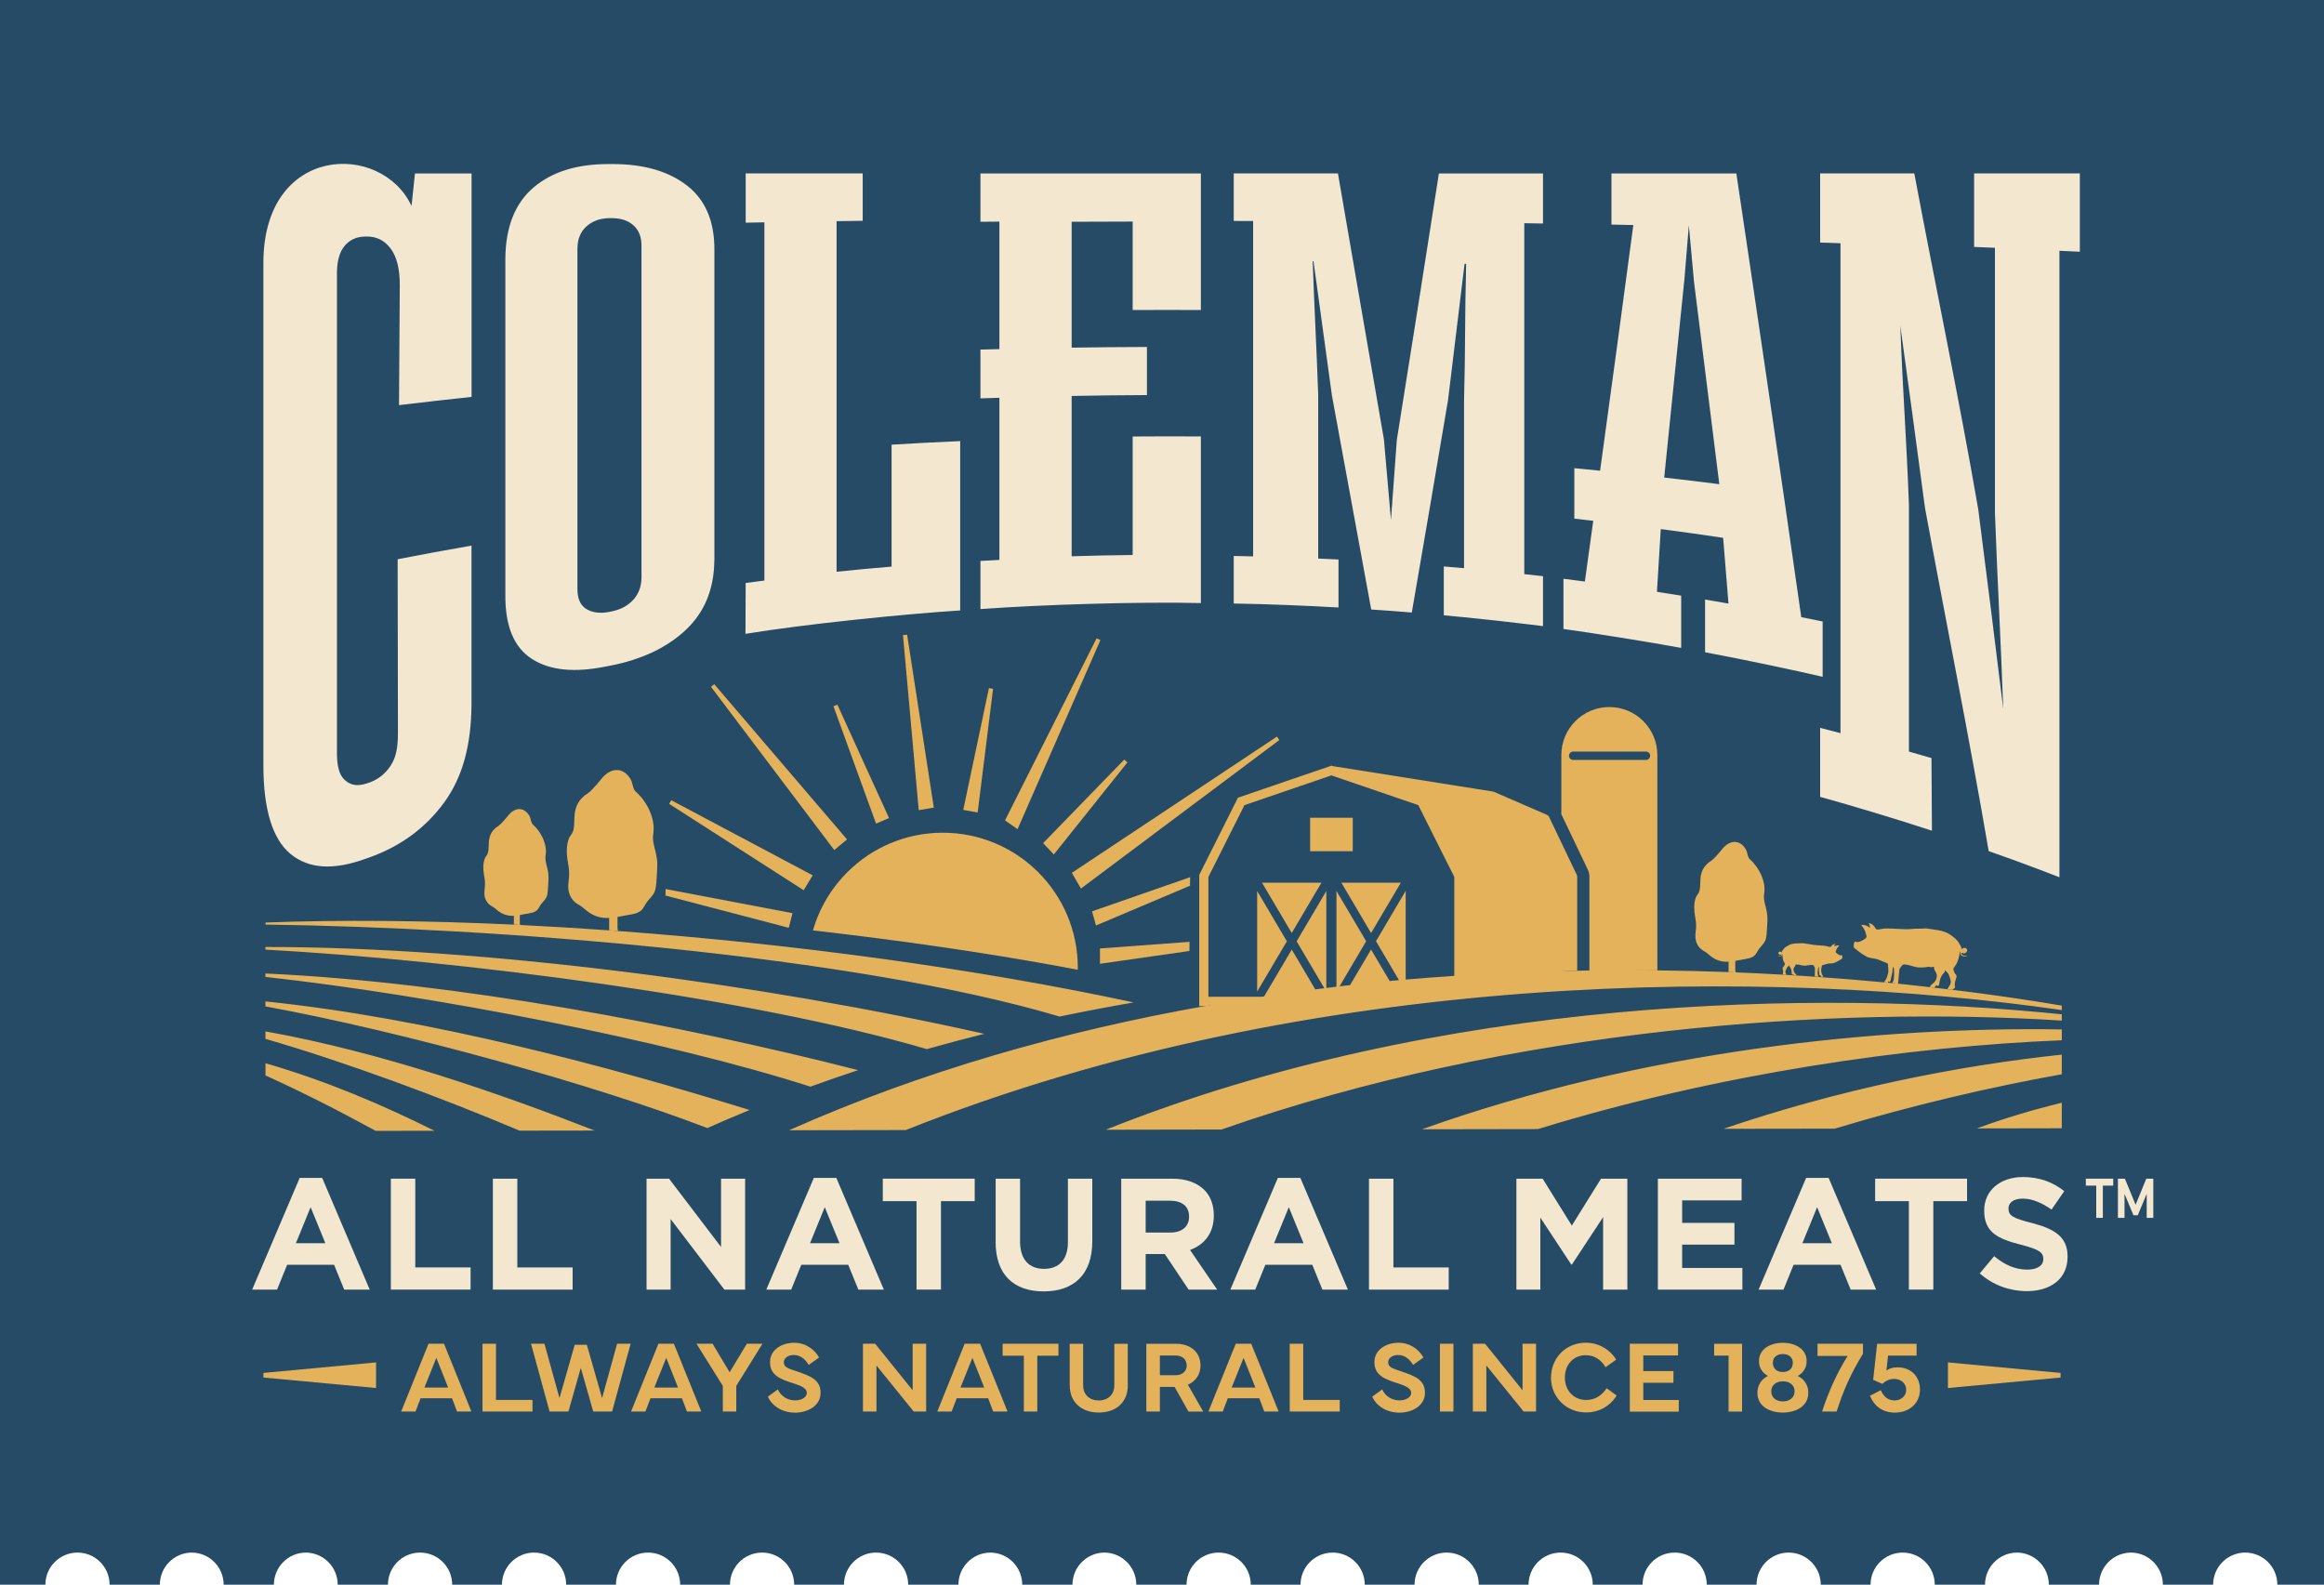 <svg xmlns="http://www.w3.org/2000/svg" xmlns:xlink="http://www.w3.org/1999/xlink" id="uuid-7229c481-ec95-4c1f-8261-274d8c652e21" width="454.59" height="309.98" viewBox="0 0 454.59 309.98"><defs><style>.uuid-a31c4fac-2e1b-4212-afc2-4eda0489f670{clip-path:url(#uuid-95850f48-fa09-4e0c-9a71-a4e469ff51ca);}.uuid-b5b237f2-5b9e-40ae-9e15-048637733626{fill:none;}.uuid-b5b237f2-5b9e-40ae-9e15-048637733626,.uuid-9fcf3dfe-b085-4974-b0a1-9dc2af010e5b,.uuid-b71548d1-824f-4c9c-92ec-56dde5d47ec8,.uuid-9fccef54-6f28-4fee-8367-4606478c0cad{stroke-width:0px;}.uuid-9fcf3dfe-b085-4974-b0a1-9dc2af010e5b{fill:#254b66;}.uuid-b71548d1-824f-4c9c-92ec-56dde5d47ec8{fill:#e4b25a;}.uuid-9fccef54-6f28-4fee-8367-4606478c0cad{fill:#f4e7d0;}.uuid-5f781654-6410-48cb-814f-fe725b2e99dc{clip-path:url(#uuid-11df4d82-fb3a-4a07-bd3b-d7e863f02b87);}</style><clipPath id="uuid-11df4d82-fb3a-4a07-bd3b-d7e863f02b87"><rect class="uuid-b5b237f2-5b9e-40ae-9e15-048637733626" width="454.59" height="309.98"></rect></clipPath><clipPath id="uuid-95850f48-fa09-4e0c-9a71-a4e469ff51ca"><path class="uuid-b5b237f2-5b9e-40ae-9e15-048637733626" d="M217.15,119.35l-76.25,6.54-12.25,30.23,1.63,14.02-.2,8.98c32.37,2.74,64.86,7,92.36,12.91l10.14,3,.23-25.44,15.25-14.57,7.35-15.93-38.26-19.74Z"></path></clipPath></defs><g id="uuid-cef2ed65-8925-4864-a51f-0af2949339c5"><g class="uuid-5f781654-6410-48cb-814f-fe725b2e99dc"><path class="uuid-9fcf3dfe-b085-4974-b0a1-9dc2af010e5b" d="M-133.54-9.41v319.38s8.62,0,8.62,0c0-3.47,2.81-6.28,6.28-6.28,3.47,0,6.28,2.81,6.28,6.28h9.74c0-3.47,2.81-6.28,6.28-6.28s6.28,2.81,6.28,6.28h9.74c0-3.47,2.81-6.28,6.28-6.28,3.47,0,6.28,2.81,6.28,6.28h9.74c0-3.47,2.81-6.28,6.28-6.28,3.47,0,6.28,2.81,6.28,6.28h9.74c0-3.47,2.81-6.28,6.28-6.28,3.47,0,6.28,2.81,6.28,6.28h9.74c0-3.47,2.81-6.28,6.28-6.28,3.47,0,6.28,2.81,6.28,6.28h9.74c0-3.47,2.81-6.28,6.28-6.28,3.47,0,6.28,2.81,6.28,6.28h9.83c0-3.46,2.79-6.26,6.24-6.28,3.45.02,6.24,2.83,6.24,6.28h9.83c0-3.46,2.79-6.26,6.24-6.28,3.45.02,6.24,2.83,6.24,6.28h9.83c0-3.47,2.81-6.28,6.28-6.28,3.47,0,6.28,2.81,6.28,6.28h9.74c0-3.47,2.81-6.28,6.28-6.28,3.47,0,6.28,2.81,6.28,6.28h9.74c0-3.47,2.81-6.28,6.28-6.28,3.47,0,6.28,2.81,6.28,6.28h9.74c0-3.47,2.81-6.28,6.28-6.28,3.47,0,6.28,2.81,6.28,6.28h9.74c0-3.47,2.81-6.28,6.28-6.28,3.47,0,6.28,2.81,6.28,6.28h9.83c0-3.46,2.79-6.26,6.24-6.28,3.45.02,6.24,2.83,6.24,6.28h9.83c0-3.46,2.79-6.26,6.24-6.28,3.45.02,6.24,2.83,6.24,6.28h9.83c0-3.47,2.81-6.28,6.28-6.28,3.47,0,6.28,2.81,6.28,6.28h9.74c0-3.47,2.81-6.28,6.28-6.28,3.47,0,6.28,2.81,6.28,6.28h9.74c0-3.47,2.81-6.28,6.28-6.28s6.28,2.81,6.28,6.28h9.74c0-3.47,2.81-6.28,6.28-6.28,3.47,0,6.28,2.81,6.28,6.28h9.74c0-3.47,2.81-6.28,6.28-6.28,3.47,0,6.28,2.81,6.28,6.28h9.74c0-3.47,2.81-6.28,6.28-6.28,3.47,0,6.28,2.81,6.28,6.28h9.74c0-3.47,2.81-6.28,6.28-6.28,3.47,0,6.28,2.81,6.28,6.28h9.83c0-3.46,2.79-6.26,6.24-6.28,3.45.02,6.24,2.83,6.24,6.28h9.83c0-3.46,2.79-6.26,6.24-6.28,3.45.02,6.24,2.83,6.24,6.28h9.83c0-3.47,2.81-6.28,6.28-6.28,3.47,0,6.28,2.81,6.28,6.28h9.74c0-3.47,2.81-6.28,6.28-6.28s6.28,2.81,6.28,6.28h9.74c0-3.47,2.81-6.28,6.28-6.28,3.47,0,6.28,2.81,6.28,6.28h9.74c0-3.47,2.81-6.28,6.28-6.28,3.47,0,6.28,2.81,6.28,6.28h9.74c0-3.47,2.81-6.28,6.28-6.28,3.47,0,6.28,2.81,6.28,6.28h9.83c0-3.46,2.79-6.26,6.24-6.28,3.45.02,6.24,2.83,6.24,6.28h9.83c0-3.46,2.79-6.26,6.24-6.28,3.45.02,6.24,2.83,6.24,6.28h9.83c0-3.47,2.81-6.28,6.28-6.28,3.47,0,6.28,2.81,6.28,6.28h7.42s0-319.38,0-319.38H-133.54Z"></path></g><rect class="uuid-b5b237f2-5b9e-40ae-9e15-048637733626" x="51.53" y="33.92" width="351.53" height="242.13"></rect><rect class="uuid-b5b237f2-5b9e-40ae-9e15-048637733626" width="51.53" height="33.92"></rect><rect class="uuid-b5b237f2-5b9e-40ae-9e15-048637733626" x="403.06" width="51.53" height="33.92"></rect><rect class="uuid-b5b237f2-5b9e-40ae-9e15-048637733626" y="276.06" width="51.53" height="33.92"></rect><rect class="uuid-b5b237f2-5b9e-40ae-9e15-048637733626" x="403.06" y="276.06" width="51.53" height="33.92"></rect><path class="uuid-b71548d1-824f-4c9c-92ec-56dde5d47ec8" d="M258.49,172.66h-11.63l5.81,9.84,5.81-9.84ZM264.61,159.96h-8.34v6.54h8.34v-6.54ZM245.91,174.28v19.68l5.81-9.84-5.81-9.84ZM268.2,182.5l5.81-9.84h-11.63l5.81,9.84ZM310.9,189.82v-18.32c0-.49-.11-.98-.32-1.42l-5.17-10.82v-11.57c0-5.19,4.2-9.39,9.39-9.39s9.39,4.2,9.39,9.39v42.12c-3.47,0-11.03.09-13.29.02ZM235.71,196.79h-1.13v-25.66l7.57-15.1,18.29-6.26.22.08,31.33,4.97c.08.01.15.03.22.06l10.35,4.49c.2.09.36.24.46.44l5.4,11.3c.06.12.09.26.09.39v18.37c-6.73.09-54.6,4.77-72.79,6.91ZM246.79,194.97c.16-.02.32-.05.48-.07l5.41-9.16,4.59,7.78c.59-.07,1.19-.15,1.78-.22l-5.42-9.18,5.81-9.84v18.97c.66-.08,1.32-.17,1.98-.25v-18.73l5.81,9.84-5.2,8.81c.68-.08,1.37-.15,2.05-.23l4.11-6.96,3.64,6.16c.61-.06,1.21-.11,1.82-.17l-4.5-7.62,5.81-9.84v17.35c3.19-.28,6.36-.52,9.51-.73v-19.35l-7.05-14.05-4.74-1.62-12.26-4.19-17,5.82-7.05,14.05v23.42h10.4ZM322.78,147.83c0-.46-.37-.82-.82-.82h-14.23c-.46,0-.82.37-.82.82s.37.82.82.82h14.23c.46,0,.82-.37.82-.82Z"></path><path class="uuid-b71548d1-824f-4c9c-92ec-56dde5d47ec8" d="M120.92,182.1c-.08-.18-.13-.37-.13-.52v-2.22c.77-.14,1.54-.31,2.32-.43,3.1-.47,2.43-1.48,3.92-3.09.49-.53,1.01-1.1,1.2-2,.12-.6.16-1.23.2-1.81.09-1.44.21-2.76.09-3.84-.23-2.01-1.01-3.44-.74-5.07.49-2.88-1.22-6.35-3.37-8.22-.69-.6-.59-1.63-1.03-2.42-1.26-2.24-3.57-2.56-5.51-.41-.29.32-.71.9-1.22,1.46-.37.4-1.18,1.33-1.59,1.58-4.19,2.62-1.81,6.35-3.38,8.22-.73.87-.89,2.63-.77,4.02.17,1.89.61,2.58.32,4.93-.06.44-.11.9-.07,1.46.06.73.27,1.39.64,1.96.36.55.87,1.01,1.54,1.36.39.21.74.51,1.06.79,1.65,1.45,3.23,1.78,4.76,1.7v2.03c0,.12,0,.25-.04.39l1.8.13Z"></path><path class="uuid-b71548d1-824f-4c9c-92ec-56dde5d47ec8" d="M101.75,180.92c-.04-.12-.07-.24-.07-.33v-1.6c.55-.1,1.11-.23,1.67-.31,2.23-.34,1.75-1.07,2.83-2.23.35-.38.73-.79.87-1.44.09-.43.12-.88.14-1.3.06-1.04.15-1.99.07-2.77-.16-1.45-.73-2.48-.53-3.66.35-2.08-.88-4.58-2.43-5.93-.5-.44-.42-1.18-.74-1.75-.91-1.61-2.58-1.84-3.98-.29-.21.23-.51.65-.88,1.05-.27.29-.85.96-1.14,1.14-3.02,1.89-1.31,4.58-2.44,5.93-.53.63-.64,1.9-.55,2.9.12,1.36.44,1.86.23,3.56-.04.32-.08.65-.05,1.05.04.53.19,1,.46,1.41.26.4.63.73,1.11.98.28.15.53.37.77.57,1.19,1.05,2.33,1.28,3.43,1.23v1.46c0,.08,0,.18-.03.27l1.27.06Z"></path><path class="uuid-b71548d1-824f-4c9c-92ec-56dde5d47ec8" d="M338.06,190.14c.04-.13.07-.26.07-.38v-1.64c-1.25.06-2.52-.2-3.86-1.38-.26-.23-.54-.48-.86-.64-.54-.28-.95-.65-1.25-1.1-.3-.46-.47-1-.52-1.59-.04-.46,0-.83.05-1.18.24-1.91-.12-2.47-.26-4-.1-1.13.03-2.55.62-3.25,1.27-1.52-.65-4.54,2.74-6.66.33-.21.99-.96,1.28-1.28.42-.45.75-.92.99-1.18,1.57-1.74,3.45-1.48,4.46.33.36.64.27,1.47.83,1.96,1.74,1.52,3.13,4.33,2.73,6.66-.22,1.32.41,2.48.6,4.11.1.87,0,1.94-.07,3.11-.03.47-.06.97-.16,1.46-.15.73-.58,1.19-.97,1.62-1.21,1.3-.66,2.12-3.17,2.5-.63.09-1.25.24-1.88.35v1.8c0,.13.05.29.12.44l-1.49-.06Z"></path><path class="uuid-b71548d1-824f-4c9c-92ec-56dde5d47ec8" d="M383.85,185.9c.12.21.28.33.52.17.37-.26-.17-.69-.5-.21,0,0,0,.02-.02.05Z"></path><path class="uuid-b71548d1-824f-4c9c-92ec-56dde5d47ec8" d="M348.36,186.45s0-.03,0-.03c-.15-.29-.48-.08-.29.09.12.11.22.05.3-.06Z"></path><path class="uuid-b71548d1-824f-4c9c-92ec-56dde5d47ec8" d="M355.05,191.05s-.05,0-.06-.04c0-.13,0-.26,0-.39.02-.25,0-.86.02-1.11.02-.21-.05-.32-.16-.51-.08-.14-.19-.26-.35-.26-.34,0-.33,0-.66.05-.31.04-.49.11-.89.1-.28-.01-.78-.1-1.04-.19-.18-.06-.23.05-.41-.02-.04-.02-.08-.03-.13-.05-.09-.03-.13,0-.14.08-.02.14-.08.26-.18.37-.02.02-.03.03-.04.05-.3.34-.2.91.02,1.16.11.12.22.25.33.37.02.03.04.08.06.13l-.54-.03s-.02-.06-.04-.09c-.05-.1-.1-.11-.18-.04-.06.04-.09.04-.12-.02-.02-.04-.06-.09-.06-.14,0-.78-.21-1.13-.4-1.38-.06-.07-.07-.15-.04-.25-.22.11-.45.3-.55.53-.04.09-.12.28-.16.36-.1.19-.13.41-.05.6.04.11.1.22.15.34l-.69-.04s-.03-.07-.02-.11c.01-.07.04-.13.05-.2.05-.24,0-.47-.05-.7-.01-.06-.02-.11-.03-.17-.03-.12,0-.21.1-.29.15-.13.24-.3.31-.47.04-.08.04-.16,0-.25-.03-.05-.05-.11-.08-.15-.21-.34-.3-.72-.34-1.11-.01-.14-.02-.28-.04-.41,0-.06,0-.13,0-.19-.02.01-.04.03-.07.04,0,.01,0,.02,0,.02,0,0,.05.3-.22.38-.28.08-.5,0-.58-.15,0,0,.17.16.48.08.27-.07.2-.26.2-.26,0,0,0,0,0,0-.16.07-.34.09-.46-.03-.22-.22-.16-.45.09-.52s.35.16.35.16c0,0,.01.01.02.02.05-.09.1-.2.14-.28.07-.13.14-.22.2-.27.14-.23.33-.42.56-.57.38-.25.76-.47,1.21-.57.22-.05.45-.08.68-.1.46-.02.92-.03,1.38-.04.06,0,.13,0,.19.02.24.06.48.08.72.11.23.02.46.06.68.11.44.11.88.13,1.32.16.49.03.98.06,1.47.11.25.03.49.12.73.18.05.01.1.03.15.04.06.01.12.01.17,0,0,0,.14-.08.17-.16.04-.09.36-.43.78-.43,0,0-.19.24-.2.47.01,0,.04,0,.07,0,.03-.01.07-.03.1-.05.03-.02.05-.03.08-.04,0,0,.28-.16.75-.07,0,0-.34.31-.55.7-.01.04-.03.08-.04.11-.03.1-.07.2-.11.29-.01.06-.02.09-.03.11,0,.07.02.13.08.19.21.21.44.38.72.49.11.05.23.05.34,0,.06-.02.1,0,.11.05.02.09.05.19.05.29,0,.09-.02.17-.03.26,0,.06-.05.1-.1.13-.11.06-.21.14-.32.2-.18.11-.36.21-.54.31-.17.09-.35.17-.53.25-.21.1-.43.1-.65.12-.26.02-.52.01-.77.08-.32.09-.64.19-.97.28-.06.02-.09.05-.1.11-.04.25-.1.51-.13.76-.03.22.09.79.2.99.07.13.16.26.24.4-.17,0-.33,0-.5,0,0-.03,0-.06,0-.09-.01-.06-.03-.12-.05-.17-.02-.04-.05-.07-.1-.02-.03.03-.09,0-.11-.05-.02-.04-.02-.08-.03-.12-.02-.16-.07-.69-.09-.85,0-.04.02-.56,0-.6-.02-.04-.05-.05-.07,0-.12.19-.23,1.23-.16,1.46.04.15.11.29.18.43l-.65-.05Z"></path><path class="uuid-b71548d1-824f-4c9c-92ec-56dde5d47ec8" d="M380.92,193.48s0,0,0,0c.14-.28.4-.61.54-.89.17-.33.17-.72.03-1.07-.06-.16-.16-.51-.21-.68-.13-.42-.5-.81-.86-1.05.03.18,0,.32-.11.43-.4.4-.83.98-1,2.35-.01.09-.08.16-.13.23-.07.11-.13.11-.22.02-.14-.14-.22-.13-.33.03-.07.11-.13.23-.2.34l-.93-.1s0-.02,0-.03c.06-.09.12-.26.19-.34.22-.2.44-.39.66-.59.44-.39.73-1.38.27-2.04-.02-.03-.04-.07-.06-.1-.15-.2-.24-.43-.23-.69,0-.17-.06-.21-.23-.18-.08.01-.15.04-.23.05-.33.08-.4-.13-.73-.05-.47.1-1.37.15-1.86.11-.71-.06-1.02-.22-1.56-.36-.58-.14-.56-.16-1.15-.22-.28-.03-.49.15-.67.39-.24.32-.38.49-.39.87-.02.44-.17,1.52-.19,1.96,0,.18-.04.36-.06.54l-1.15-.11c.09-.16.19-.3.26-.47.16-.4.19-2.26.02-2.62-.03-.07-.09-.06-.13,0-.03.06-.1.99-.11,1.05-.07.29-.27,1.2-.34,1.49-.02.07-.04.15-.07.21-.05.09-.16.12-.21.06-.07-.1-.14-.05-.18.01-.04.06-.06.12-.08.18l-.77-.08c.11-.14.23-.29.33-.43.23-.32.55-1.3.55-1.7,0-.46-.05-.91-.08-1.37,0-.11-.05-.17-.15-.21-.55-.23-1.1-.46-1.65-.69-.43-.18-.89-.21-1.33-.3-.38-.08-.78-.13-1.12-.34-.29-.18-.59-.36-.88-.55-.3-.21-.6-.43-.89-.66-.18-.13-.34-.28-.52-.42-.09-.07-.15-.14-.15-.26,0-.15-.03-.31,0-.46.03-.17.09-.33.15-.49.03-.09.1-.12.2-.06.19.1.4.11.6.06.51-.14.96-.39,1.37-.72.11-.09.17-.2.18-.31-.01-.03-.02-.1-.03-.2-.06-.18-.1-.36-.14-.54-.02-.07-.03-.14-.05-.21-.3-.74-.83-1.35-.83-1.35.84-.06,1.3.29,1.3.29.05.03.09.06.13.09.05.04.11.07.16.1.05.03.09.04.12.03.04-.41-.25-.87-.25-.87.73.08,1.23.76,1.28.92.04.15.26.31.27.31.09.03.19.04.3.03.09,0,.18-.03.27-.04.44-.06.88-.17,1.32-.17.87,0,1.75.06,2.62.1.79.04,1.58.09,2.37,0,.4-.05.82-.06,1.22-.06.43,0,.87.02,1.3-.04.11-.02.23-.02.34,0,.81.11,1.61.22,2.42.36.4.07.79.17,1.17.31.76.27,1.4.74,2.01,1.26.37.32.67.68.87,1.12.09.1.21.27.3.51.06.16.12.35.19.52.01-.01.02-.03.03-.04,0,0,.22-.38.65-.21.43.17.49.59.05.94-.23.19-.55.11-.81-.04,0,0,0,.01,0,.02,0,0-.16.32.3.5.53.21.86-.03.86-.03-.16.24-.57.35-1.05.14-.47-.2-.31-.72-.31-.72,0,0,0-.01.01-.03-.04-.03-.07-.06-.11-.09-.01.11-.03.21-.06.33-.06.24-.1.48-.15.72-.15.68-.39,1.33-.83,1.88-.06.08-.12.17-.17.26-.09.13-.1.28-.06.43.1.32.22.64.46.89.14.16.18.33.11.53-.03.1-.06.2-.09.3-.13.4-.26.79-.23,1.22,0,.12.03.24.05.35.02.17-.11.33-.27.35q-.18.02-.2.2s0,.01,0,.02l-1.01-.13Z"></path><g class="uuid-a31c4fac-2e1b-4212-afc2-4eda0489f670"><polyline class="uuid-b71548d1-824f-4c9c-92ec-56dde5d47ec8" points="182.66 157.97 177.44 124.14 176.63 124.23 179.71 158.47"></polyline><polyline class="uuid-b71548d1-824f-4c9c-92ec-56dde5d47ec8" points="206.14 167.13 220.53 149.13 219.91 148.58 204.04 164.92"></polyline><polyline class="uuid-b71548d1-824f-4c9c-92ec-56dde5d47ec8" points="199.04 162.19 215.25 125.2 214.5 124.85 196.59 160.47"></polyline><polyline class="uuid-b71548d1-824f-4c9c-92ec-56dde5d47ec8" points="211.44 173.8 250.24 144.76 249.79 144.07 209.66 170.73"></polyline><polyline class="uuid-b71548d1-824f-4c9c-92ec-56dde5d47ec8" points="215.16 188.52 246.39 184.05 246.32 183.22 215.16 185.52"></polyline><polyline class="uuid-b71548d1-824f-4c9c-92ec-56dde5d47ec8" points="214.38 181.03 243.36 168.77 243.08 168 213.61 178.26"></polyline><polyline class="uuid-b71548d1-824f-4c9c-92ec-56dde5d47ec8" points="191.24 158.92 194.25 134.74 193.44 134.6 188.42 158.42"></polyline><polyline class="uuid-b71548d1-824f-4c9c-92ec-56dde5d47ec8" points="173.9 160.01 163.8 137.84 163.03 138.15 171.36 161.1"></polyline><polyline class="uuid-b71548d1-824f-4c9c-92ec-56dde5d47ec8" points="165.68 164.19 139.71 133.83 139.08 134.35 163.19 166.28"></polyline><polyline class="uuid-b71548d1-824f-4c9c-92ec-56dde5d47ec8" points="158.97 171.22 131.31 156.53 130.88 157.23 157.2 174.13"></polyline><polyline class="uuid-b71548d1-824f-4c9c-92ec-56dde5d47ec8" points="155.02 178.62 124.26 172.77 124.04 173.57 154.29 181.48"></polyline><circle class="uuid-b71548d1-824f-4c9c-92ec-56dde5d47ec8" cx="184.41" cy="189.3" r="26.42"></circle></g><path class="uuid-b71548d1-824f-4c9c-92ec-56dde5d47ec8" d="M73.49,221.2l11.49-.02c-9.9-4.95-21.13-9.77-33.05-13.21v2.39c7.02,3.17,14.49,6.97,21.56,10.84ZM51.92,201.73v1.47c15.77,4.57,34.53,11.54,49.72,17.96l14.68-.02c-18.67-7.28-41.6-15.31-64.4-19.4ZM100.48,180.86c-17.26-.81-33.74-.97-48.55-.41v.4c44.29.54,114.82,5.95,155.34,17.99,4.83-1.01,9.67-1.93,14.49-2.76-30.75-6.61-66.56-11.44-100.83-13.97l-1.8-.13c-5.85-.42-11.65-.77-17.38-1.05l-1.27-.06ZM192.53,202.22c-43.46-9.77-98.04-17-140.61-16.99v.52c37.82,2.06,94.96,9.35,129.37,19.46,3.74-1.06,7.49-2.05,11.24-2.99ZM158.51,212.56c3.11-1.12,6.22-2.21,9.35-3.24-35-8.92-79.04-17.23-115.94-18.9v.67c32.25,3.54,78.52,12.43,106.59,21.46ZM138.36,220.65c2.74-1.21,5.49-2.4,8.26-3.53-27.34-8.48-62.7-17.95-94.7-21.24v.97c27.42,5.05,64.7,15.44,86.44,23.8ZM358.9,220.76c15.21-4.58,30.45-8.14,44.4-10.63v-3.84c-20.65,2.18-43.71,6.85-66.19,14.51l21.78-.03ZM403.3,220.69v-5c-5.54,1.36-11.25,3.04-16.6,5.03l16.6-.03ZM216.33,220.98l22.59-.04c57.34-20.09,120.2-24.13,164.38-21.31v-1.23c-48.32-4.94-121.71-3.48-186.97,22.57ZM324.18,189.81c4.7.05,9.34.16,13.88.33.73.02,1.13.05,1.49.06,3.1.12,6.15.28,9.17.45,1.91.09,6.06.39,6.98.45,4.37.31,8.63.66,12.78,1.05,3.44.28,10.85,1.15,13.45,1.46,7.63.93,14.8,1.98,21.37,3.09v.87c-56.56-8.12-145.92-8.49-226.12,23.47l-22.84.04c26.3-11.69,53.96-19.42,81.36-24.29,20.06-3.71,64.23-6.91,72.79-6.91.79-.02,1.6-.04,2.39-.06,1.97-.01,11.1-.03,13.29-.02ZM278.19,220.89l22.65-.04c35.44-10.92,72.71-16.17,102.46-17.37v-2.12c-35.65-.57-81.93,4.09-125.11,19.52Z"></path><line class="uuid-b5b237f2-5b9e-40ae-9e15-048637733626" x1="184.41" y1="193.79" x2="184.41" y2="122.71"></line><path class="uuid-9fccef54-6f28-4fee-8367-4606478c0cad" d="M58.62,230.4h4.4l9.3,21.86h-4.99l-1.98-4.87h-9.18l-1.98,4.87h-4.87l9.3-21.86ZM63.64,243.17l-2.88-7.04-2.88,7.04h5.77Z"></path><path class="uuid-9fccef54-6f28-4fee-8367-4606478c0cad" d="M76.45,230.55h4.78v17.36h10.82v4.34h-15.6v-21.7Z"></path><path class="uuid-9fccef54-6f28-4fee-8367-4606478c0cad" d="M96.42,230.55h4.77v17.36h10.82v4.34h-15.6v-21.7Z"></path><path class="uuid-9fccef54-6f28-4fee-8367-4606478c0cad" d="M126.47,230.55h4.4l10.17,13.36v-13.36h4.71v21.7h-4.06l-10.51-13.8v13.8h-4.71v-21.7Z"></path><path class="uuid-9fccef54-6f28-4fee-8367-4606478c0cad" d="M159.19,230.4h4.4l9.3,21.86h-4.99l-1.98-4.87h-9.18l-1.98,4.87h-4.87l9.3-21.86ZM164.21,243.17l-2.88-7.04-2.88,7.04h5.77Z"></path><path class="uuid-9fccef54-6f28-4fee-8367-4606478c0cad" d="M179.28,234.95h-6.6v-4.4h17.98v4.4h-6.6v17.3h-4.78v-17.3Z"></path><path class="uuid-9fccef54-6f28-4fee-8367-4606478c0cad" d="M194.76,242.95v-12.4h4.77v12.28c0,3.53,1.77,5.36,4.68,5.36s4.68-1.77,4.68-5.21v-12.43h4.77v12.25c0,6.57-3.69,9.8-9.52,9.8s-9.39-3.26-9.39-9.64Z"></path><path class="uuid-9fccef54-6f28-4fee-8367-4606478c0cad" d="M219.32,230.55h9.92c2.76,0,4.9.78,6.33,2.2,1.21,1.21,1.86,2.92,1.86,4.96v.06c0,3.5-1.89,5.71-4.65,6.73l5.3,7.75h-5.58l-4.65-6.95h-3.75v6.95h-4.78v-21.7ZM228.93,241.09c2.33,0,3.66-1.24,3.66-3.07v-.06c0-2.05-1.43-3.1-3.75-3.1h-4.74v6.23h4.84Z"></path><path class="uuid-9fccef54-6f28-4fee-8367-4606478c0cad" d="M249.96,230.4h4.4l9.3,21.86h-4.99l-1.98-4.87h-9.18l-1.98,4.87h-4.87l9.3-21.86ZM254.98,243.17l-2.88-7.04-2.88,7.04h5.77Z"></path><path class="uuid-9fccef54-6f28-4fee-8367-4606478c0cad" d="M267.79,230.55h4.77v17.36h10.82v4.34h-15.6v-21.7Z"></path><path class="uuid-9fccef54-6f28-4fee-8367-4606478c0cad" d="M296.6,230.55h5.15l5.71,9.18,5.71-9.18h5.15v21.7h-4.74v-14.17l-6.11,9.27h-.12l-6.05-9.18v14.08h-4.68v-21.7Z"></path><path class="uuid-9fccef54-6f28-4fee-8367-4606478c0cad" d="M324.3,230.55h16.37v4.25h-11.63v4.4h10.23v4.25h-10.23v4.56h11.78v4.25h-16.53v-21.7Z"></path><path class="uuid-9fccef54-6f28-4fee-8367-4606478c0cad" d="M353.29,230.4h4.4l9.3,21.86h-4.99l-1.98-4.87h-9.18l-1.98,4.87h-4.87l9.3-21.86ZM358.32,243.17l-2.88-7.04-2.88,7.04h5.77Z"></path><path class="uuid-9fccef54-6f28-4fee-8367-4606478c0cad" d="M373.39,234.95h-6.6v-4.4h17.98v4.4h-6.6v17.3h-4.78v-17.3Z"></path><path class="uuid-9fccef54-6f28-4fee-8367-4606478c0cad" d="M387.25,249.09l2.82-3.38c1.95,1.61,4,2.63,6.48,2.63,1.95,0,3.13-.77,3.13-2.05v-.06c0-1.21-.74-1.83-4.37-2.76-4.37-1.12-7.19-2.33-7.19-6.64v-.06c0-3.94,3.16-6.54,7.6-6.54,3.16,0,5.86.99,8.06,2.76l-2.48,3.6c-1.92-1.33-3.81-2.14-5.64-2.14s-2.79.84-2.79,1.89v.06c0,1.43.93,1.89,4.68,2.85,4.4,1.15,6.88,2.73,6.88,6.51v.06c0,4.31-3.29,6.73-7.97,6.73-3.29,0-6.6-1.15-9.21-3.47Z"></path><path class="uuid-b71548d1-824f-4c9c-92ec-56dde5d47ec8" d="M78.47,276.1l5.35-13.26h3.03l5.36,13.26h-2.81l-.98-2.6h-6.15l-.99,2.6h-2.81ZM87.66,271.41l-2.31-5.81-2.33,5.81h4.65Z"></path><path class="uuid-b71548d1-824f-4c9c-92ec-56dde5d47ec8" d="M104.16,276.1h-9.78v-13.26h2.64v10.99h7.14v2.28Z"></path><path class="uuid-b71548d1-824f-4c9c-92ec-56dde5d47ec8" d="M106.5,262.84l2.94,10.63,2.98-10.43h2.37l2.98,10.43,2.94-10.63h2.65l-3.63,13.26h-3.69l-2.43-8.54-2.42,8.54h-3.69l-3.63-13.26h2.65Z"></path><path class="uuid-b71548d1-824f-4c9c-92ec-56dde5d47ec8" d="M123.44,276.1l5.35-13.26h3.03l5.36,13.26h-2.81l-.98-2.6h-6.15l-.99,2.6h-2.81ZM132.63,271.41l-2.31-5.81-2.33,5.81h4.65Z"></path><path class="uuid-b71548d1-824f-4c9c-92ec-56dde5d47ec8" d="M139.39,262.84l3.33,5.58,3.37-5.58h3.05l-5.12,8.25v5.01h-2.63v-5.01l-5.15-8.25h3.14Z"></path><path class="uuid-b71548d1-824f-4c9c-92ec-56dde5d47ec8" d="M152.13,271.76c.62,1.28,1.82,2.16,3.41,2.16,1.27,0,2.28-.62,2.28-1.47s-.99-1.35-2.57-1.85c-2.55-.8-4.63-1.58-4.63-4.14s2.45-3.81,4.7-3.81c2.4,0,4.06,1.41,4.9,2.88l-2.03,1.45c-.58-.97-1.53-1.94-2.94-1.94-1.03,0-1.93.55-1.93,1.42,0,1.06.97,1.22,2.63,1.81,2.49.88,4.56,1.55,4.56,4.17s-2.63,3.88-4.99,3.88c-2.56,0-4.53-1.34-5.32-3.13l1.94-1.41Z"></path><path class="uuid-b71548d1-824f-4c9c-92ec-56dde5d47ec8" d="M168.8,276.1v-13.26h2.39l7.33,9.1v-9.1h2.64v13.26h-2.43l-7.29-9v9h-2.64Z"></path><path class="uuid-b71548d1-824f-4c9c-92ec-56dde5d47ec8" d="M183.34,276.1l5.35-13.26h3.03l5.36,13.26h-2.81l-.98-2.6h-6.15l-.99,2.6h-2.81ZM192.52,271.41l-2.31-5.81-2.33,5.81h4.65Z"></path><path class="uuid-b71548d1-824f-4c9c-92ec-56dde5d47ec8" d="M196.12,262.84h10.92v2.34h-4.14v10.92h-2.63v-10.92h-4.15v-2.34Z"></path><path class="uuid-b71548d1-824f-4c9c-92ec-56dde5d47ec8" d="M209.24,271.07v-8.22h2.63v8.16c0,1.8,1.29,2.93,3.05,2.93s3.05-1.13,3.05-2.93v-8.16h2.63v8.22c0,3.18-2.28,5.23-5.67,5.23s-5.67-2.05-5.67-5.23Z"></path><path class="uuid-b71548d1-824f-4c9c-92ec-56dde5d47ec8" d="M224.23,276.1v-13.25h5.85c2.88,0,4.75,1.72,4.75,4.26,0,1.69-.93,3.08-2.47,3.74l3,5.26h-2.89l-2.71-4.82h-2.88v4.81h-2.65ZM226.88,269h3.04c1.46,0,2.21-.89,2.21-1.89,0-1.1-.75-1.97-2.21-1.97h-3.04v3.87Z"></path><path class="uuid-b71548d1-824f-4c9c-92ec-56dde5d47ec8" d="M236.37,276.1l5.35-13.26h3.03l5.36,13.26h-2.81l-.98-2.6h-6.15l-.99,2.6h-2.81ZM245.56,271.41l-2.31-5.81-2.33,5.81h4.65Z"></path><path class="uuid-b71548d1-824f-4c9c-92ec-56dde5d47ec8" d="M262.06,276.1h-9.78v-13.26h2.64v10.99h7.14v2.28Z"></path><path class="uuid-b71548d1-824f-4c9c-92ec-56dde5d47ec8" d="M270.35,271.76c.62,1.28,1.82,2.16,3.41,2.16,1.27,0,2.28-.62,2.28-1.47s-.99-1.35-2.57-1.85c-2.55-.8-4.63-1.58-4.63-4.14s2.45-3.81,4.7-3.81c2.4,0,4.06,1.41,4.9,2.88l-2.03,1.45c-.58-.97-1.53-1.94-2.94-1.94-1.03,0-1.93.55-1.93,1.42,0,1.06.97,1.22,2.63,1.81,2.49.88,4.56,1.55,4.56,4.17s-2.63,3.88-4.99,3.88c-2.56,0-4.53-1.34-5.32-3.13l1.94-1.41Z"></path><path class="uuid-b71548d1-824f-4c9c-92ec-56dde5d47ec8" d="M284.3,276.1h-2.64v-13.26h2.64v13.26Z"></path><path class="uuid-b71548d1-824f-4c9c-92ec-56dde5d47ec8" d="M288.1,276.1v-13.26h2.39l7.33,9.1v-9.1h2.64v13.26h-2.43l-7.29-9v9h-2.64Z"></path><path class="uuid-b71548d1-824f-4c9c-92ec-56dde5d47ec8" d="M303.39,269.47c0-3.88,2.93-6.83,6.81-6.83,2.44,0,4.64,1.24,5.94,3.31l-2.08,1.48c-.89-1.46-2.17-2.35-3.86-2.35-2.41,0-4.1,1.82-4.1,4.38s1.76,4.38,4.17,4.38c1.63,0,2.91-.74,4.01-2.29l1.94,1.41c-1.28,2.15-3.55,3.32-5.96,3.32-3.86,0-6.88-2.95-6.88-6.83Z"></path><path class="uuid-b71548d1-824f-4c9c-92ec-56dde5d47ec8" d="M318.81,262.84h9.43v2.29h-6.8v3.06h5.9v2.29h-5.9v3.36h6.94v2.28h-9.58v-13.26Z"></path><path class="uuid-b71548d1-824f-4c9c-92ec-56dde5d47ec8" d="M338.12,265.16h-2.82v-2.31h5.46v13.26h-2.64v-10.95Z"></path><path class="uuid-b71548d1-824f-4c9c-92ec-56dde5d47ec8" d="M343.76,272.42c0-1.56.86-2.71,2.07-3.28-1.01-.54-1.76-1.53-1.76-2.88,0-2.5,2.36-3.61,4.66-3.61s4.66,1.11,4.66,3.61c0,1.35-.74,2.34-1.75,2.88,1.21.57,2.08,1.72,2.08,3.28,0,2.73-2.52,3.88-4.99,3.88s-4.97-1.14-4.97-3.88ZM346.47,272.16c0,1.26,1,1.96,2.27,1.96s2.29-.7,2.29-1.96-.99-1.97-2.29-1.97-2.27.73-2.27,1.97ZM348.73,268.37c1.21,0,1.96-.7,1.96-1.8,0-1.02-.75-1.72-1.96-1.72s-1.95.7-1.95,1.72c0,1.09.75,1.8,1.95,1.8Z"></path><path class="uuid-b71548d1-824f-4c9c-92ec-56dde5d47ec8" d="M364.41,262.84v1.97c-2.31,3.69-3.93,7.4-5.15,11.29h-2.85c1.15-3.6,2.85-7.43,4.99-10.87h-5.88v-2.39h8.89Z"></path><path class="uuid-b71548d1-824f-4c9c-92ec-56dde5d47ec8" d="M365.77,273.02l2.13-1.1c.51,1.26,1.44,2.01,2.67,2.01,1.32,0,2.29-.88,2.29-2.09s-.95-2.12-2.36-2.12c-.94,0-1.74.42-2.29.98l-1.81-.81.78-7.04h7.72v2.32h-5.59l-.31,2.92c.4-.34,1.22-.64,2.16-.64,2.56,0,4.4,1.72,4.4,4.36s-2.06,4.5-4.93,4.5c-2.34,0-3.99-1.21-4.85-3.28Z"></path><polygon class="uuid-b71548d1-824f-4c9c-92ec-56dde5d47ec8" points="403.06 268.55 403.06 269.45 381.03 271.5 381.03 266.49 403.06 268.55"></polygon><polygon class="uuid-b71548d1-824f-4c9c-92ec-56dde5d47ec8" points="51.53 268.55 51.53 269.45 73.56 271.5 73.56 266.49 51.53 268.55"></polygon><path class="uuid-9fccef54-6f28-4fee-8367-4606478c0cad" d="M80.5,40.26l.67-6.33h11.07v43.71c-5.68.61-8.52.93-14.19,1.6.06-9.35.09-14.03.15-23.38.02-3.22-.58-5.63-1.79-7.25-1.22-1.63-2.84-2.41-4.87-2.34-.13,0-.19,0-.32.01-1.6.06-2.88.68-3.85,1.86-.96,1.19-1.45,2.93-1.46,5.23v93.82c0,2.55.39,4.35,1.53,5.38,1.14,1.03,2.42,1.26,4.2.7.13-.04.19-.06.31-.1,1.88-.59,3.38-1.74,4.48-3.43,1.11-1.69,1.4-3.76,1.41-6.24l-.06-34.11c5.77-1.12,8.66-1.65,14.45-2.67v31.15c-.07,7.76-1.67,14.04-5.33,19.07-3.66,5.02-8.58,8.63-14.72,10.8-.37.13-.56.2-.94.33-6.04,2.14-10.82,1.9-14.38-1.01-3.56-2.92-5.34-8.75-5.34-17.37V51.43c0-23.22,23.09-23.76,28.96-11.17ZM139.73,109.61c-.06,5.66-1.92,10.14-5.57,13.59-3.65,3.44-8.55,5.77-14.7,6.99-.38.07-.63.11-1,.19-6.05,1.21-10.83.79-14.38-1.47-3.55-2.25-5.29-6.48-5.23-12.62V50.54c.06-6.14,1.9-10.8,5.53-13.88,3.63-3.07,8.48-4.56,14.54-4.57.38,0,.56,0,.94,0,6.16,0,11.03,1.45,14.61,4.27,3.57,2.82,5.33,7.03,5.27,12.68v60.57ZM125.48,48.16c.02-1.79-.51-3.15-1.6-4.11-1.08-.96-2.57-1.42-4.45-1.38-.13,0-.19,0-.31,0-1.78.04-3.24.57-4.4,1.61-1.16,1.04-1.75,2.47-1.77,4.3v66.49c-.02,1.83.45,3.15,1.58,3.94,1.13.79,2.7,1.03,4.47.71.13-.02.19-.03.31-.06,1.88-.33,3.37-1.08,4.48-2.25,1.11-1.17,1.67-2.64,1.69-4.43V48.16ZM187.82,119.4v-33.12c-5.37.24-8.06.38-13.42.7v23.85c-4.5.38-6.27.54-10.76,1.01V43.26l5.11-.07v-9.27h-22.89v9.64l3.66-.07v70.07c-1.51.19-2.14.27-3.66.47l-.04,9.95c11.4-1.87,30.42-3.82,42-4.58ZM234.9,117.95v-32.58c-4.93-.03-8.2-.03-13.34.01v23.18c-5.09.06-6.85.1-11.94.25v-31.36c5.94-.11,8.79-.14,14.73-.17v-9.41c-5.92.02-8.8.05-14.73.13v-24.62s11.94-.04,11.94-.04v17.3c5.28-.02,8.14-.02,13.34,0v-26.71h-43.12v9.45c1.28-.01,2.37-.02,3.71-.03v24.94c-1.37.03-2.44.06-3.71.09v9.54c1.24-.04,2.36-.07,3.71-.11v31.71c-1.35.07-2.49.13-3.71.2v9.42c11.66-.86,30.89-1.47,43.12-1.18ZM281.46,33.92c-2.72,17.51-5.44,34.62-8.23,52.12-.46,6.27-.69,9.41-1.15,15.67-.55-6.32-.83-9.48-1.38-15.79-3-17.47-6-34.52-8.99-52h-20.38v9.3c1.58,0,2.34,0,3.79.01v65.6c-1.46-.04-2.04-.05-3.79-.08v9.3c6.29.09,15.02.45,20.49.78v-9.39c-1.59-.08-2.38-.12-3.97-.19v-31.99c-.37-10.47-.71-15.7-1.08-26.16.06,0,.09,0,.16,0,1.43,10.47,2.16,15.72,3.6,26.24,3.06,16.66,4.6,25.02,7.69,41.88,3.18.21,4.76.33,7.94.59,2.85-16.53,4.27-24.83,7.09-41.58,1.3-10.61,1.94-15.94,3.23-26.63.13,0,.19,0,.31,0-.28,10.72-.13,16.07-.41,26.77v32.77c-1.58-.14-2.37-.21-3.96-.34v9.55c1.58.15,2.46.23,4.04.39,2.22.22,3.33.34,5.54.58.7.08,1.04.11,1.74.19,2.09.23,3.13.36,5.22.61,1.58.19,1.28.15,2.86.35v-9.77c-1.58-.18-2.08-.23-3.66-.4V43.66c1.51.02,2.16.03,3.66.06v-9.79h-20.39ZM339.64,33.92c4.32,28.96,8.56,57.76,12.7,86.8,1.67.33,2.51.5,4.18.84v10.82c-5.11-1.2-15.75-3.45-23-4.8v-10.31c1.83.31,2.75.47,4.58.79-.42-5.15-.62-7.73-1.04-12.86-4.88-.72-7.32-1.07-12.2-1.71-.3,4.92-.45,7.37-.75,12.27,1.9.29,2.85.44,4.74.75v10.22c-6.05-1.12-17.69-2.98-23.03-3.7v-9.82c1.68.21,2.51.32,4.19.54.65-4.74.98-7.11,1.64-11.88-1.44-.17-2.27-.26-3.7-.42v-9.87c2.02.19,3.03.29,5.04.49,2.2-16.11,4.37-31.92,6.5-48.05-1.67-.04-2.62-.06-4.28-.09v-10h24.42ZM329.43,55.13c-1.56,15.43-2.34,23.08-3.9,38.28,4.31.49,6.47.75,10.78,1.3-1.98-15.94-2.97-23.83-4.94-39.49-.41-4.46-.61-6.69-1.02-11.14-.36,4.43-.55,6.64-.91,11.05ZM377.9,162.49c-.04-5.68-.06-8.52-.09-14.21-1.76-.51-2.64-.77-4.41-1.27v-48.31c-.53-14.03-1.16-21.03-1.69-34.99,1.94,14.07,2.9,21.18,4.82,35.57,4.12,22.37,8.64,44.78,12.47,67.2,5.61,1.98,8.28,2.96,13.84,5.12V49.05c1.6.07,2.39.11,3.99.19v-15.32h-20.68v14.38c1.6.07,2.47.11,4.07.17v51.78c.57,15.32,1.07,23.01,1.63,38.43-1.94-15.81-2.92-23.62-4.89-39.04-3.8-22-8.39-43.78-12.51-65.72h-18.42v13.52c1.54.05,2.44.09,3.98.14v95.83c-1.52-.39-2.45-.66-3.98-1.04v13.5c6.1,1.68,15.36,4.47,21.87,6.62Z"></path><path class="uuid-9fccef54-6f28-4fee-8367-4606478c0cad" d="M408,230.55h5.36v1.36h-2.03v6.31h-1.29v-6.31h-2.04v-1.36Z"></path><path class="uuid-9fccef54-6f28-4fee-8367-4606478c0cad" d="M414.27,230.55h1.37l2.1,5.1,2.09-5.1h1.37v7.67h-1.29v-4.7l-1.75,4.19h-.84l-1.75-4.19v4.7h-1.29v-7.67Z"></path></g></svg>